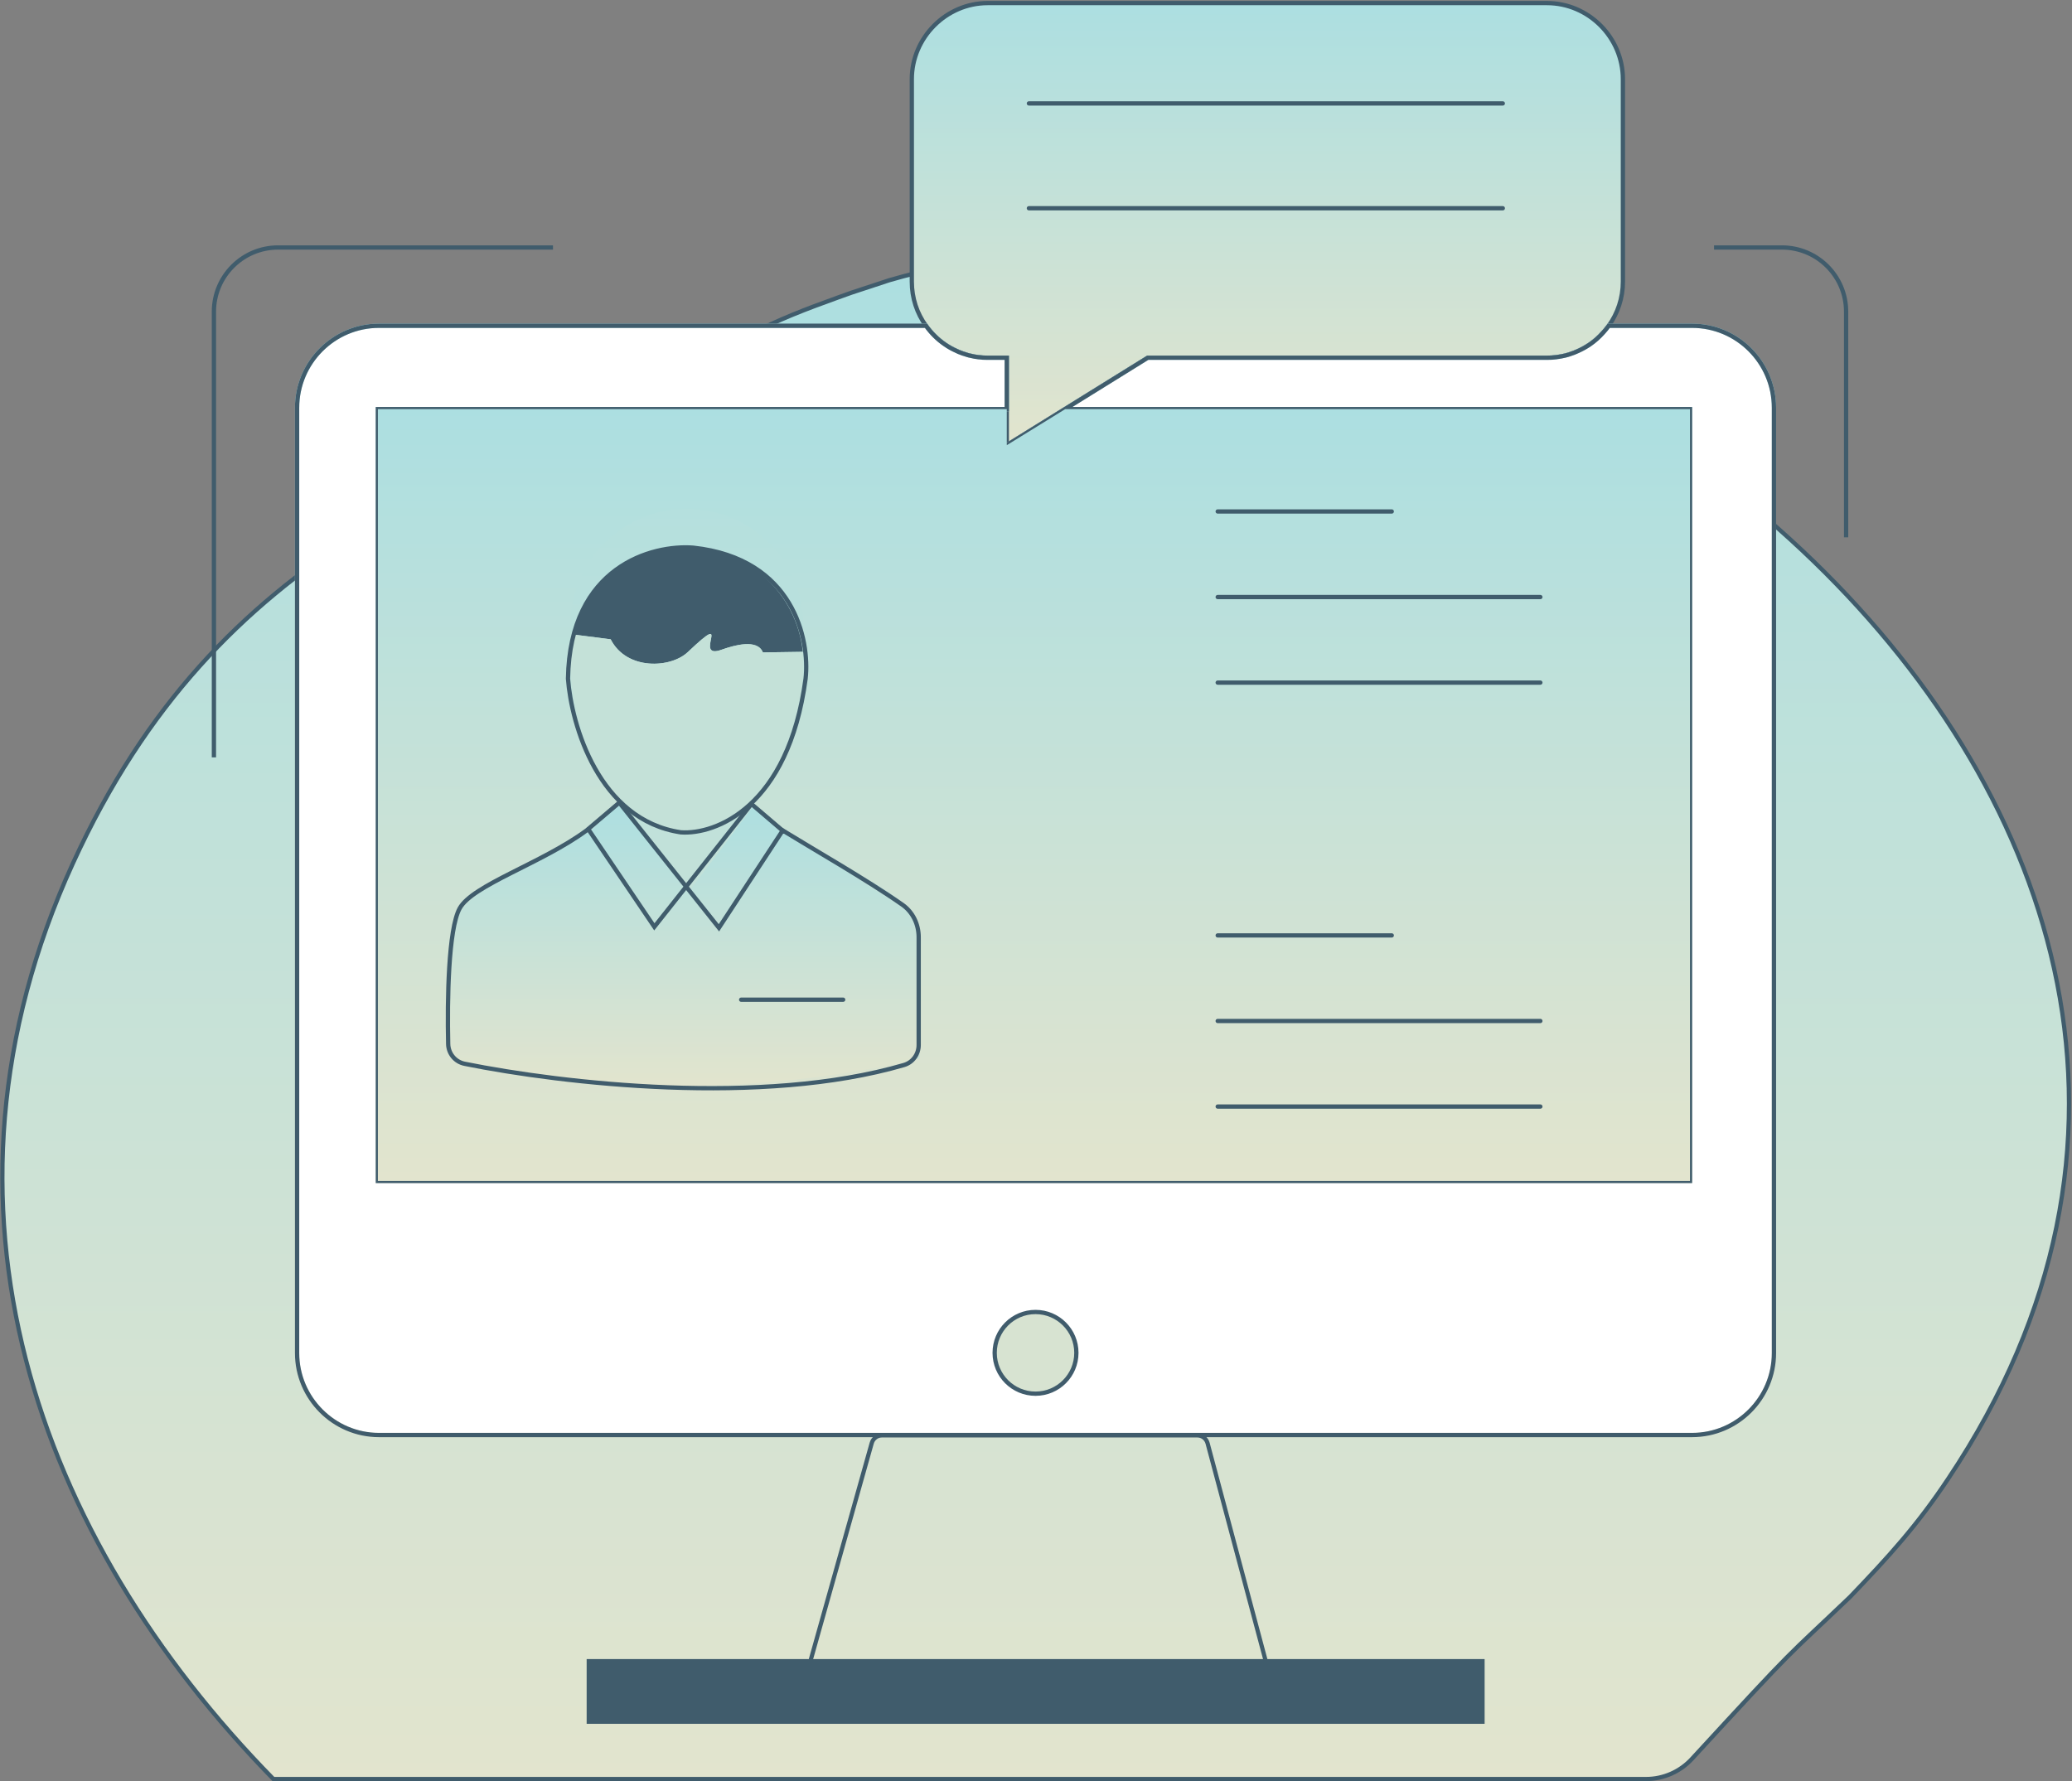 <svg width="984" height="846" viewBox="0 0 984 846" fill="none" xmlns="http://www.w3.org/2000/svg">
<rect x="0" y="0" width="984" height="846" fill="#808080" stroke="none"/>
<path d="M422.323 133.088C565.821 91.276 744.877 153.754 861.425 266.721C919.683 323.19 962.254 392.213 976.958 467.02C991.658 541.804 978.525 622.441 925.258 702.217L925.257 702.218C910.356 724.597 897.066 739.167 878.577 758.434C846.735 788.853 855.161 779.161 803.501 835.327C797.915 841.4 789.999 844.904 781.752 844.904H129.835C17.675 730.466 -39.77 572.829 34.567 410.14C104.281 257.737 217.871 228.934 354.905 159.386L354.908 159.385C370.276 151.532 382.501 146.86 397.722 141.382L404.446 138.973L422.323 133.088Z" fill="url(#paint0_linear_12859_4002)" stroke="#405C6C" stroke-width="2"/>
<path d="M705.053 787.938V818.689H278.605V787.938H378.642H604.961H705.053Z" fill="#405C6C"/>
<path d="M770.722 37.606V133.75C770.722 141.59 768.22 148.819 763.994 154.713C763.178 155.825 762.289 156.919 761.325 157.994C761.325 158.031 761.306 158.05 761.269 158.05C759.434 160.107 757.321 161.942 755.041 163.555C753.262 164.722 751.427 165.779 749.481 166.669C748.202 167.28 746.867 167.781 745.477 168.226C744.865 168.393 744.254 168.559 743.586 168.782C743.438 168.819 743.29 168.856 743.142 168.893C742.53 169.06 741.918 169.171 741.307 169.282C741.251 169.282 741.195 169.282 741.195 169.282C740.584 169.393 740.028 169.505 739.416 169.56C739.156 169.597 738.878 169.634 738.582 169.671C738.026 169.727 737.414 169.783 736.858 169.838C736.135 169.894 735.357 169.894 734.634 169.894H545.071L478.12 211.432V194.305V169.894H469.057C468.278 169.894 467.555 169.894 466.777 169.838C466.221 169.783 465.72 169.727 465.22 169.671C464.83 169.671 464.497 169.616 464.163 169.56C463.644 169.486 463.144 169.412 462.662 169.338C462.106 169.227 461.605 169.115 461.16 169.004C460.827 168.93 460.475 168.856 460.104 168.782C459.437 168.615 458.825 168.392 458.158 168.17C457.49 168.003 456.879 167.725 456.211 167.503C455.544 167.225 454.877 166.947 454.265 166.669C452.3 165.779 450.447 164.741 448.705 163.555C445.257 161.108 442.199 158.105 439.752 154.713C435.47 148.819 433.023 141.59 433.023 133.75V37.606C433.023 17.865 449.316 1.461 469.057 1.461H734.634C754.485 1.461 770.722 17.865 770.722 37.606Z" fill="url(#paint1_linear_12859_4002)" stroke="#405C6C" stroke-width="2.032"/>
<path fill-rule="evenodd" clip-rule="evenodd" d="M469.058 169.894H478.122V194.305H179.458V560.864H802.586V194.305H505.869L478.122 211.432L545.072 169.894H734.635C735.358 169.894 736.136 169.894 736.859 169.838C737.415 169.783 738.027 169.727 738.583 169.672C738.917 169.672 739.139 169.616 739.417 169.56C740.029 169.505 740.585 169.393 741.196 169.282C741.196 169.282 741.252 169.282 741.308 169.282C741.919 169.171 742.531 169.06 743.143 168.893C743.291 168.856 743.439 168.819 743.588 168.782C744.255 168.615 744.867 168.448 745.478 168.226C746.868 167.781 748.203 167.28 749.482 166.669C751.428 165.779 753.263 164.778 755.043 163.555C757.322 161.998 759.435 160.107 761.271 158.05C761.308 158.05 761.326 158.031 761.326 157.994C762.327 156.938 763.161 155.826 763.995 154.713H803.587C825.051 154.713 842.456 172.174 842.456 193.638V642.606C842.456 664.014 825.051 681.53 803.587 681.53H179.959C158.55 681.53 141.09 664.014 141.09 642.606V193.638C141.09 172.174 158.55 154.713 179.959 154.713H439.753C442.2 158.161 445.202 161.164 448.706 163.555C450.448 164.778 452.302 165.816 454.266 166.669C454.878 167.002 455.545 167.28 456.213 167.503C456.88 167.781 457.492 168.003 458.159 168.17C458.826 168.393 459.438 168.615 460.105 168.782C460.476 168.856 460.828 168.93 461.162 169.004C461.606 169.115 462.107 169.227 462.663 169.338C463.145 169.412 463.645 169.486 464.164 169.56C464.498 169.616 464.832 169.672 465.221 169.672C465.721 169.727 466.222 169.783 466.778 169.838C467.519 169.875 468.279 169.894 469.058 169.894ZM506.425 640.993C506.425 632.986 499.919 626.424 491.801 626.424C483.738 626.424 477.176 632.986 477.176 640.993C477.176 649.167 483.738 655.673 491.801 655.673C499.919 655.673 506.425 649.167 506.425 640.993Z" fill="white" stroke="url(#paint2_linear_12859_4002)" stroke-width="2.032"/>
<path d="M281.398 390.117L294.629 380.726L327.347 423.085L342.064 403.836L358.848 381.31L367.461 390.117L374.307 396.658L386.232 403.836L402.574 414.215L421.677 426.582L436.252 435.416V440.053V475.057V493.607L435.369 503.324L419.91 508.072L397.495 512.379L378.171 514.697L357.744 516.354H337.758H312.803L287.406 514.697L263.113 512.047L243.238 509.287L222.81 505.643L213.094 503.324V497.914V464.235L214.749 443.366L216.848 435.416C218.703 428.879 225.349 423.269 228.441 421.282L247.433 408.473L267.328 397.544L281.398 390.117Z" fill="url(#paint3_linear_12859_4002)"/>
<path fill-rule="evenodd" clip-rule="evenodd" d="M469.058 169.894H478.122V194.305H179.458V560.864H802.586V194.305H505.869L478.122 211.432L545.072 169.894H734.635C735.358 169.894 736.136 169.894 736.859 169.838C737.415 169.783 738.027 169.727 738.583 169.672C738.917 169.672 739.139 169.616 739.417 169.56C740.029 169.505 740.585 169.393 741.196 169.282C741.196 169.282 741.252 169.282 741.308 169.282C741.919 169.171 742.531 169.06 743.143 168.893C743.291 168.856 743.439 168.819 743.588 168.782C744.255 168.615 744.867 168.448 745.478 168.226C746.868 167.781 748.203 167.28 749.482 166.669C751.428 165.779 753.263 164.778 755.043 163.555C757.322 161.998 759.435 160.107 761.27 158.05C761.308 158.05 761.326 158.031 761.326 157.994C762.327 156.938 763.161 155.826 763.995 154.713H803.587C825.051 154.713 842.456 172.174 842.456 193.638V642.606C842.456 664.014 825.051 681.53 803.587 681.53H179.959C158.55 681.53 141.09 664.014 141.09 642.606V193.638C141.09 172.174 158.55 154.713 179.959 154.713H439.753C442.2 158.161 445.202 161.164 448.706 163.555C450.448 164.778 452.302 165.816 454.266 166.669C454.878 167.002 455.545 167.28 456.213 167.503C456.88 167.781 457.492 168.003 458.159 168.17C458.826 168.393 459.438 168.615 460.105 168.782C460.476 168.856 460.828 168.93 461.162 169.004C461.606 169.115 462.107 169.227 462.663 169.338C463.145 169.412 463.645 169.486 464.164 169.56C464.498 169.616 464.832 169.672 465.221 169.672C465.721 169.727 466.222 169.783 466.778 169.838C467.519 169.875 468.279 169.894 469.058 169.894ZM506.425 640.993C506.425 632.986 499.919 626.424 491.801 626.424C483.738 626.424 477.176 632.986 477.176 640.993C477.176 649.167 483.738 655.673 491.801 655.673C499.919 655.673 506.425 649.167 506.425 640.993Z" stroke="#405C6C" stroke-width="2.032"/>
<path fill-rule="evenodd" clip-rule="evenodd" d="M802.585 194.305V560.864H179.457V194.305H478.12V211.432L505.868 194.305H802.585ZM436.693 502.811C436.693 417.788 445.423 437.751 370.355 394.767L357.732 383.145L357.509 383.423L343.163 372.914C367.963 360.069 381.476 320.755 381.476 296.955C381.476 295.064 381.42 293.174 381.198 291.283C378.362 263.369 354.84 241.682 326.203 241.682C300.457 241.682 278.771 259.254 272.654 283.109C271.486 287.558 270.874 292.173 270.874 296.955C270.874 318.53 282.051 352.784 302.57 368.576L292.728 383.145L280.049 394.767C204.647 437.918 213.766 417.288 213.766 502.811C288.057 520.16 362.403 519.66 436.693 502.811Z" fill="url(#paint4_linear_12859_4002)"/>
<path d="M351.977 474.783H400.429" stroke="#405C6C" stroke-width="2.032" stroke-linecap="round"/>
<path d="M279.469 393.932L310.754 440.185L356.877 381.854L372.215 394.949" stroke="#405C6C" stroke-width="2.032" stroke-linecap="round"/>
<path d="M376.84 817.426L413.991 685.369C414.608 683.179 416.606 681.665 418.881 681.665H568.577C570.878 681.665 572.892 683.212 573.485 685.435L608.723 817.426" stroke="#405C6C" stroke-width="2"/>
<path d="M488.625 49.119H713.687" stroke="#405C6C" stroke-width="2.032" stroke-linecap="round"/>
<path d="M488.625 98.901H713.687" stroke="#405C6C" stroke-width="2.032" stroke-linecap="round"/>
<path d="M815.02 117.535H846.244C863.077 117.535 876.723 131.181 876.723 148.014V254.157" stroke="#405C6C" stroke-width="2.032" stroke-linecap="square"/>
<path d="M261.591 117.535H132.069C115.236 117.535 101.59 131.181 101.59 148.014V358.681" stroke="#405C6C" stroke-width="2.032" stroke-linecap="square"/>
<path d="M578.289 242.914H660.951" stroke="#405C6C" stroke-width="2.032" stroke-linecap="round"/>
<path d="M578.289 283.552H731.52" stroke="#405C6C" stroke-width="2.032" stroke-linecap="round"/>
<path d="M578.289 324.19H731.52" stroke="#405C6C" stroke-width="2.032" stroke-linecap="round"/>
<path d="M578.289 444.257H660.951" stroke="#405C6C" stroke-width="2.032" stroke-linecap="round"/>
<path d="M578.289 484.895H731.52" stroke="#405C6C" stroke-width="2.032" stroke-linecap="round"/>
<path d="M578.289 525.533H731.52" stroke="#405C6C" stroke-width="2.032" stroke-linecap="round"/>
<path d="M278.54 394.411L294.101 381.195L341.425 440.645L371.717 394.411C384.488 402.29 411.676 417.836 428.558 429.687C433.56 433.199 436.286 439.011 436.286 445.122V496.307C436.286 500.675 433.502 504.578 429.309 505.804C361.953 525.504 267.334 514.626 220.686 505.229C216.174 504.321 212.945 500.427 212.84 495.826C212.356 474.74 212.931 441.308 218.267 431.478C224.325 420.318 257.222 410.073 278.54 394.411Z" stroke="#405C6C" stroke-width="2.032" stroke-linecap="round"/>
<path d="M342.832 308.514C328.374 313.908 349.06 288.44 326.65 309.682C318.587 317.355 297.624 318.523 290.005 303.62L272.656 301.396C278.829 277.541 300.46 259.969 326.261 259.969C354.843 259.969 378.364 281.656 381.256 309.57L362.294 309.848C359.736 303.287 348.67 306.456 342.832 308.514Z" fill="#405C6C"/>
<path d="M326.648 309.682C349.057 288.44 328.371 313.908 342.829 308.514C348.668 306.457 359.733 303.287 362.291 309.849L381.253 309.57C381.42 311.461 381.531 313.352 381.531 315.242C381.531 339.042 368.019 378.356 343.163 391.201C337.991 393.815 332.375 395.372 326.258 395.372C317.361 395.372 309.465 392.146 302.625 386.864C282.051 371.071 270.93 336.818 270.93 315.242C270.93 310.46 271.541 305.845 272.654 301.396L290.003 303.621C297.621 318.523 318.585 317.355 326.648 309.682Z" fill="#C4E1D8"/>
<path d="M269.742 322.319C270.603 268.889 309.78 258.583 329.26 260.109C376.875 265.28 384.648 303.737 382.582 322.319C374.395 383.506 339.673 396.468 323.335 395.301C284.339 389.484 271.358 344.223 269.742 322.319Z" stroke="#405C6C" stroke-width="2.032"/>
<circle cx="491.773" cy="642.502" r="19.402" fill="#D7E3D1" stroke="#405C6C" stroke-width="2.032"/>
<defs>
<linearGradient id="paint0_linear_12859_4002" x1="491.851" y1="119.044" x2="491.851" y2="978.269" gradientUnits="userSpaceOnUse">
<stop stop-color="#ACDFE1"/>
<stop offset="1" stop-color="#ECE5CA"/>
</linearGradient>
<linearGradient id="paint1_linear_12859_4002" x1="601.873" y1="1.461" x2="601.873" y2="249.669" gradientUnits="userSpaceOnUse">
<stop stop-color="#ACDFE1"/>
<stop offset="1" stop-color="#ECE5CA"/>
</linearGradient>
<linearGradient id="paint2_linear_12859_4002" x1="491.773" y1="154.713" x2="491.773" y2="777.467" gradientUnits="userSpaceOnUse">
<stop stop-color="#ACDFE1"/>
<stop offset="1" stop-color="#ECE5CA"/>
</linearGradient>
<linearGradient id="paint3_linear_12859_4002" x1="324.673" y1="380.726" x2="324.673" y2="541.052" gradientUnits="userSpaceOnUse">
<stop stop-color="#ACDFE1"/>
<stop offset="1" stop-color="#ECE5CA"/>
</linearGradient>
<linearGradient id="paint4_linear_12859_4002" x1="491.021" y1="194.305" x2="491.021" y2="627.617" gradientUnits="userSpaceOnUse">
<stop stop-color="#ACDFE1"/>
<stop offset="1" stop-color="#ECE5CA"/>
</linearGradient>
</defs>
</svg>
